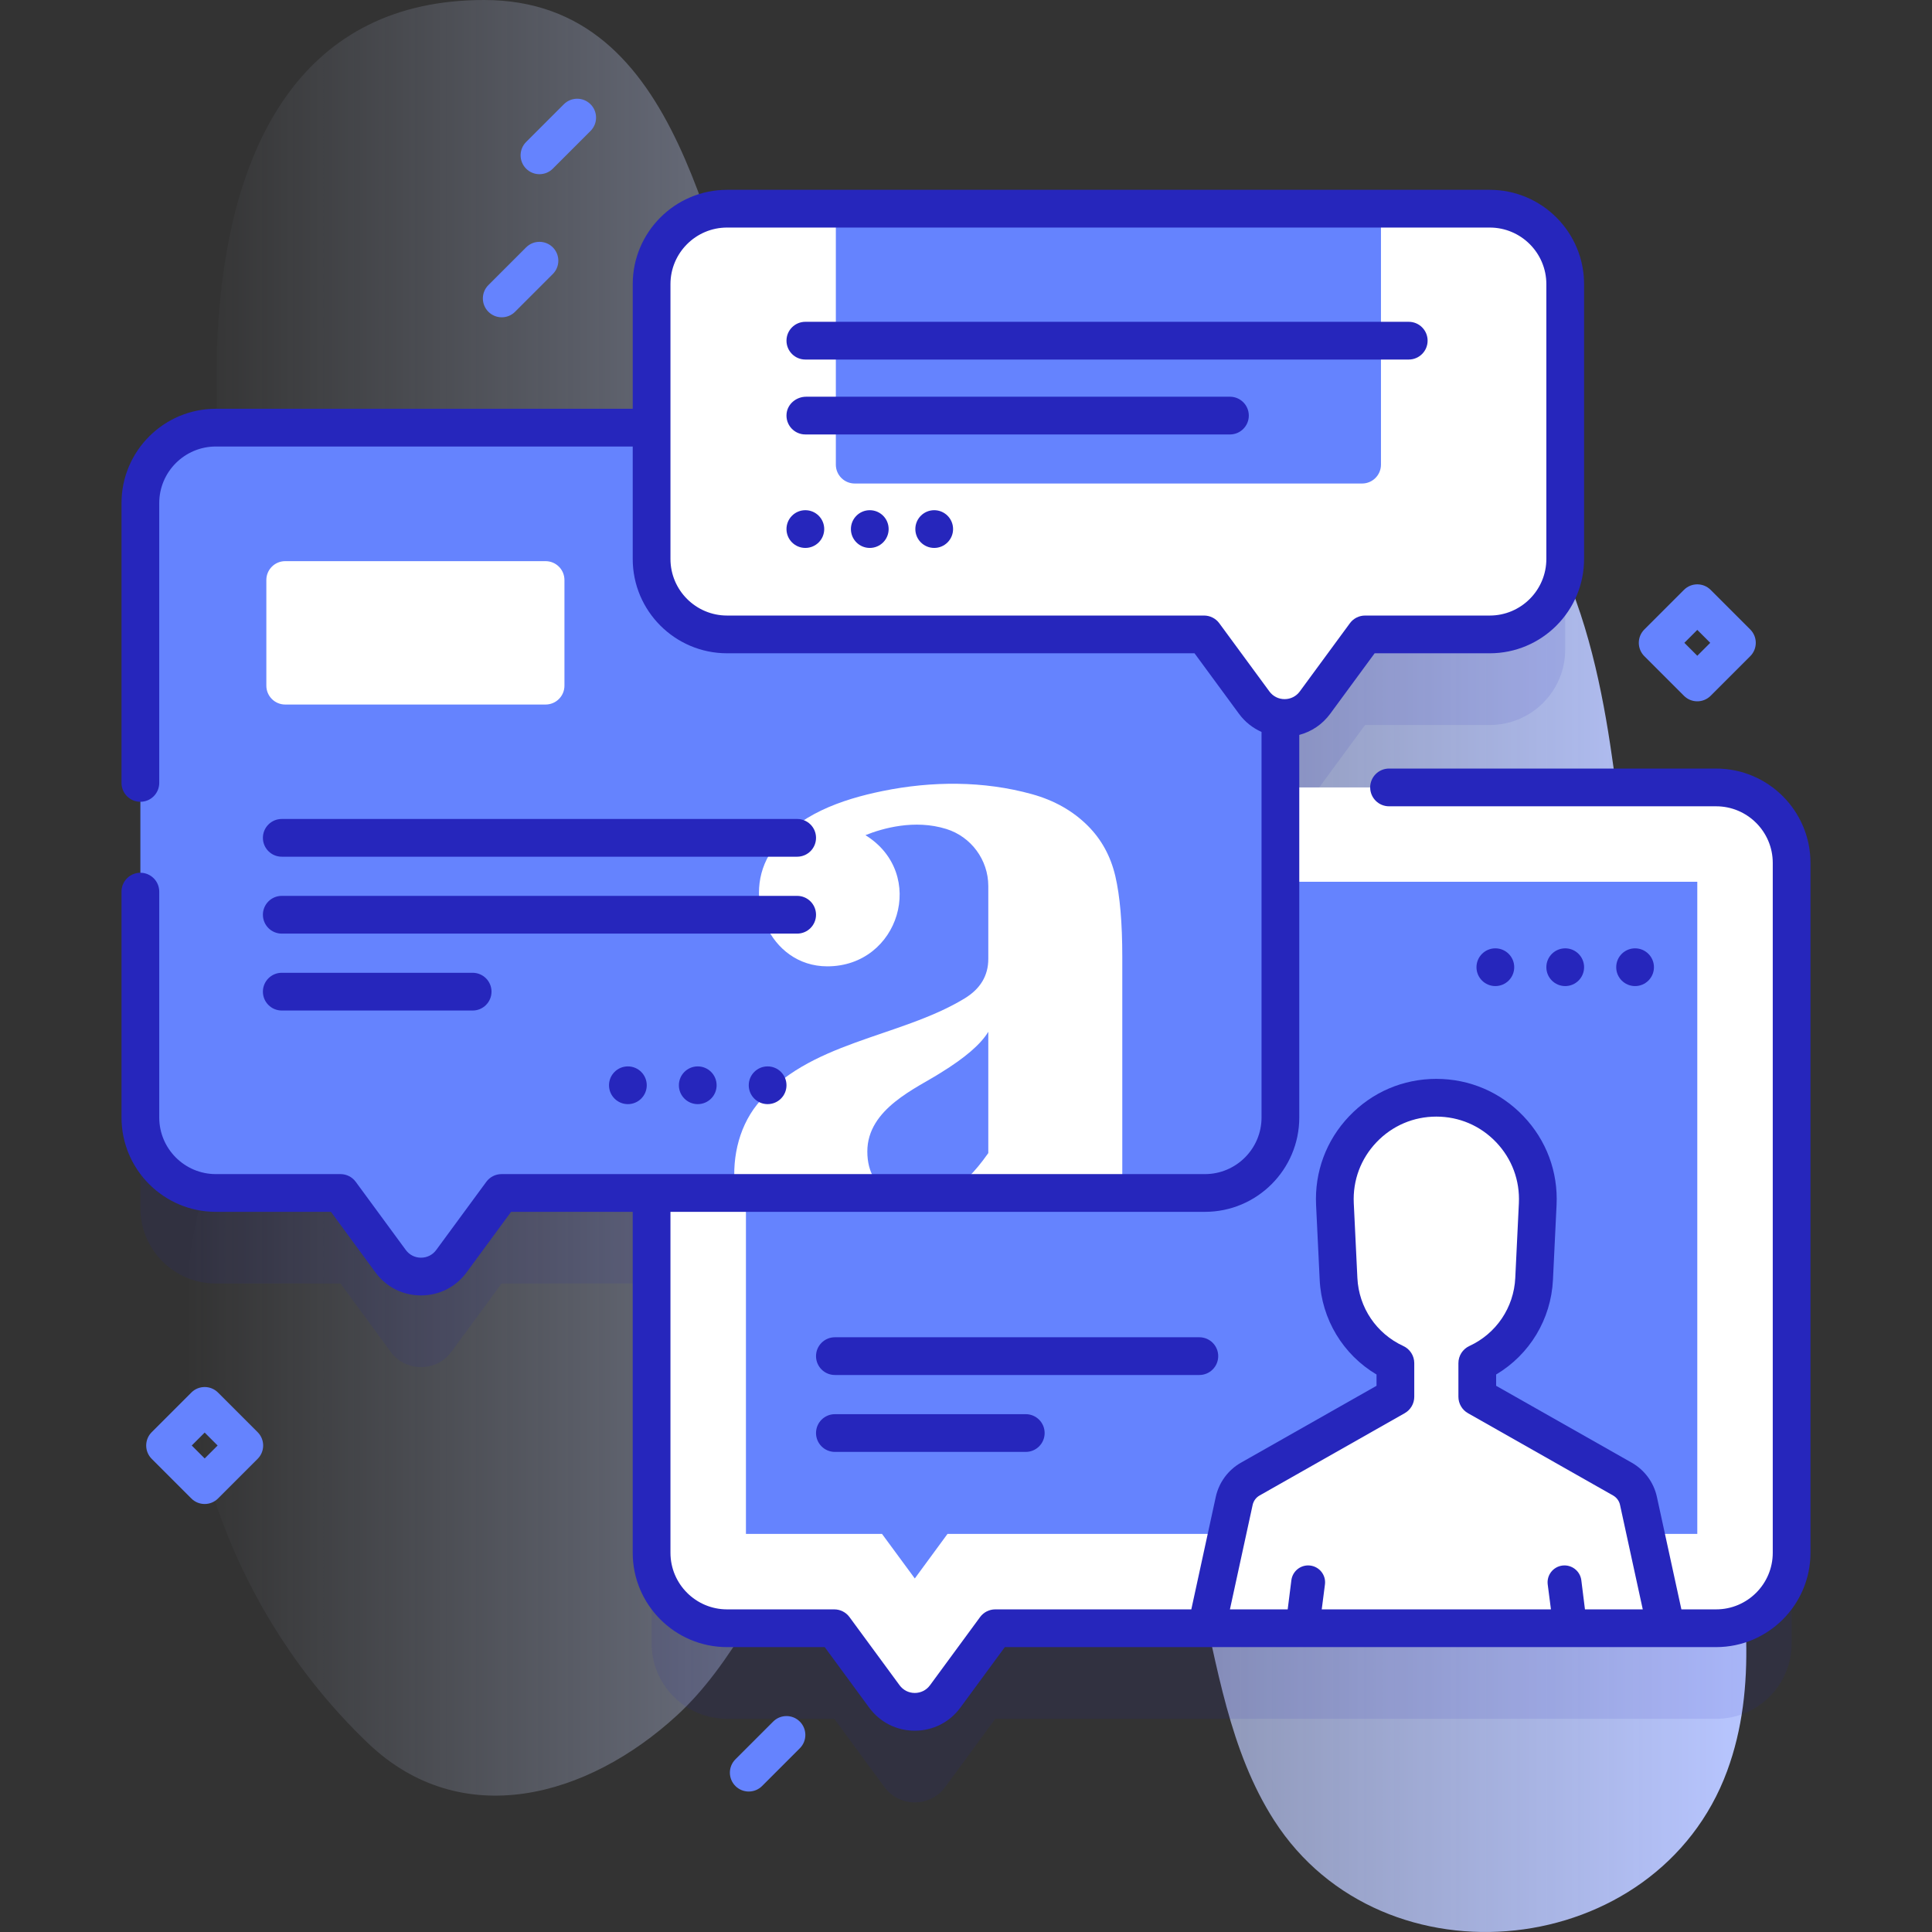 <?xml version="1.0" encoding="UTF-8" standalone="no"?><!-- icon666.com - MILLIONS OF FREE VECTOR ICONS --><svg width="1024" height="1024" id="Capa_1" enable-background="new 0 0 512 512" viewBox="0 0 512 512" xmlns="http://www.w3.org/2000/svg" xmlns:xlink="http://www.w3.org/1999/xlink"><rect x="0" y="0" width="512" height="512" fill="#333333" stroke="none"/><linearGradient id="SVGID_1_" gradientUnits="userSpaceOnUse" x1="49.207" x2="462.795" y1="256" y2="256"><stop offset="0" stop-color="#d2deff" stop-opacity="0"/><stop offset="1" stop-color="#b7c5ff"/></linearGradient><g><g><path d="m458.85 399.047c-10.558-66.196-22.228-132.225-31.674-198.589-4.92-34.57-16.441-80.786-56.098-86.815-42.363-6.44-59.54 41.956-93.493 52.295-35.114 10.693-61.021-32.248-74.519-62.705-15.875-35.818-21.419-103.233-74.795-103.233-95.701 0-75.428 151.32-48.628 210.644 14.614 32.35-12.071 65.578-22.978 96.201-19.059 53.512-.216 115.951 40.895 155.151 24.728 23.578 58.167 14.401 81.916-7.471 28.862-26.581 37.418-80.901 76.539-90.888 32.85-8.386 54.998 27.813 61.62 56.489 4.937 21.38 8.172 43.849 20.032 62.311 28.879 44.955 101.56 37.105 120.054-13.135 8.191-22.247 4.864-46.84 1.129-70.255z" fill="url(#SVGID_1_)"/></g><g><g><g><path d="m454.801 232.68h-115.48v-18.465c3.383.372 6.924-.966 9.166-4.017l13.276-18.07h33.036c11.046 0 20-8.954 20-20v-82.823c0-11.046-8.954-10-20-10h-202.12c-11.046 0-20 8.954-20 20v38.025h-115.478c-11.04 0-20 8.95-20 20v162.82c0 11.05 8.96 20 20 20h33.04l13.27 18.07c4 5.44 12.13 5.44 16.12 0l13.28-18.07h39.77v95.35c0 11.05 8.95 20 20 20h28.41l13.28 18.07c3.99 5.44 12.12 5.44 16.12 0l13.27-18.07h191.04c11.04 0 20-8.95 20-20v-182.82c0-11.05-8.96-20-20-20z" fill="#2626bc" opacity=".1"/><g><g><path d="m474.801 228.68v182.82c0 11.05-8.96 20-20 20h-191.04l-13.27 18.07c-4 5.44-12.13 5.44-16.12 0l-13.28-18.07h-28.41c-11.05 0-20-8.95-20-20v-182.82c0-11.05 8.95-20 20-20h262.12c11.04 0 20 8.95 20 20z" fill="#fff"/><path d="m449.801 233.68v172.82h-198.7l-8.67 11.81-8.69-11.81h-36.06v-172.82z" fill="#6583fe"/><g><g><g><g><path d="m441.557 431.499-7.352-33.765c-.529-2.424-2.068-4.517-4.227-5.75l-38.484-21.823v-13.12h-21.699v13.12l-38.476 21.823c-2.167 1.233-3.698 3.326-4.236 5.75l-7.342 33.765z" fill="#fff"/></g></g><g><g><path d="m407.513 319.111-.956 19.815c-.667 13.827-12.072 24.694-25.914 24.694-13.843 0-25.247-10.867-25.914-24.694l-.956-19.815c-.741-15.349 11.504-28.198 26.87-28.198 15.366 0 27.61 12.85 26.87 28.198z" fill="#fff"/></g></g></g></g></g><path d="m339.321 133.33v162.82c0 11.05-8.95 20-20 20h-186.41l-13.28 18.07c-3.99 5.44-12.12 5.44-16.12 0l-13.27-18.07h-33.04c-11.04 0-20-8.95-20-20v-162.82c0-11.05 8.96-20 20-20h262.12c11.05 0 20 8.95 20 20z" fill="#6583fe"/><g><path d="m235.76 316.152c-3.276-1.819-5.909-5.196-5.909-10.991 0-11.385 13.07-16.771 19.481-20.883 6.412-3.945 10.604-7.56 12.577-10.85v32.148c-3.594 5.08-6.886 8.538-11.293 10.576h46.804c0-.019-.001-.037-.001-.056v-62.474c0-9.04-.617-16.191-1.849-21.454-1.233-5.26-3.661-9.698-7.275-13.316-3.946-3.945-8.878-6.739-14.796-8.384-12.852-3.573-26.577-3.494-39.593-.837-10.807 2.205-22.768 6.273-29.332 15.756-8.379 12.106-.678 30.702 14.671 30.702 19.074.001 26.567-24.57 10.106-34.765 4.478-1.796 13.002-4.277 21.455-1.63 6.575 2.059 11.086 8.195 11.102 15.085v.103 19.235c0 4.439-2.096 7.934-6.288 10.481-17.339 10.534-41.636 11.343-54.992 28.112-5.138 6.451-6.897 15.234-5.673 23.444h40.805z" fill="#fff"/></g><g><path d="m394.799 55.305h-202.12c-11.046 0-20 8.954-20 20v72.822c0 11.046 8.954 20 20 20h126.415l13.276 18.07c3.996 5.439 12.122 5.439 16.118 0l13.276-18.07h33.036c11.046 0 20-8.954 20-20v-72.822c-.001-11.045-8.956-20-20.001-20z" fill="#fff"/><path d="m360.97 128.135h-134.463c-2.761 0-5-2.239-5-5v-67.83h144.463v67.83c0 2.762-2.239 5-5 5z" fill="#6583fe"/></g></g></g><path d="m144.584 186.708h-69c-2.761 0-5-2.239-5-5v-27.997c0-2.761 2.239-5 5-5h69c2.761 0 5 2.239 5 5v27.997c0 2.762-2.239 5-5 5z" fill="#fff"/><g fill="#2626bc"><path d="m454.799 203.677h-86.687c-2.762 0-5 2.239-5 5s2.238 5 5 5h86.687c8.271 0 15 6.729 15 15v182.823c0 8.271-6.729 15-15 15h-9.214l-6.495-29.833c-.83-3.802-3.248-7.092-6.646-9.032l-35.95-20.386v-2.992c8.869-5.278 14.551-14.624 15.057-25.09l.956-19.815c.425-8.803-2.689-17.165-8.77-23.545-6.08-6.38-14.282-9.894-23.095-9.894s-17.016 3.514-23.096 9.895-9.193 14.742-8.769 23.544l.955 19.816c.506 10.467 6.189 19.814 15.062 25.092v2.989l-35.949 20.39c-3.377 1.921-5.799 5.206-6.648 9.033l-6.486 29.828h-51.95c-1.591 0-3.088.757-4.029 2.04l-13.275 18.07c-.952 1.296-2.421 2.04-4.029 2.04-1.609 0-3.078-.743-4.03-2.04l-13.275-18.07c-.942-1.282-2.438-2.04-4.029-2.04h-28.414c-8.271 0-15-6.729-15-15v-90.35h141.643c13.785 0 25-11.215 25-25v-101.393c3.253-.863 6.131-2.79 8.194-5.598l11.777-16.031h30.506c13.785 0 25-11.215 25-25v-72.823c0-13.785-11.215-25-25-25h-202.12c-13.785 0-25 11.215-25 25v33.025h-110.479c-13.785 0-25 11.215-25 25v74.15c0 2.761 2.238 5 5 5s5-2.239 5-5v-74.15c0-8.271 6.729-15 15-15h110.478v29.797c0 13.785 11.215 25 25 25h123.883l11.778 16.031c1.58 2.151 3.644 3.772 5.981 4.812v102.18c0 8.271-6.729 15-15 15h-186.41c-1.591 0-3.087.757-4.029 2.039l-13.282 18.074c-.949 1.294-2.415 2.037-4.022 2.038-.001 0-.002 0-.003 0-1.61 0-3.081-.744-4.033-2.04l-13.27-18.07c-.942-1.283-2.438-2.041-4.03-2.041h-33.04c-8.271 0-15-6.729-15-15v-59.86c0-2.761-2.238-5-5-5s-5 2.239-5 5v59.86c0 13.785 11.215 25 25 25h30.508l11.772 16.032c2.859 3.889 7.266 6.118 12.092 6.118h.009c4.825-.003 9.228-2.234 12.077-6.119l11.781-16.031h32.237v90.35c0 13.785 11.215 25 25 25h25.883l11.777 16.031c2.857 3.889 7.263 6.119 12.089 6.119 4.825 0 9.231-2.23 12.088-6.119l11.777-16.031h175.319.005 13.182c13.785 0 25-11.215 25-25v-182.823c.001-13.785-11.214-25-24.999-25zm-131.677-38.51c-.942-1.282-2.438-2.04-4.029-2.04h-126.414c-8.271 0-15-6.729-15-15v-72.822c0-8.271 6.729-15 15-15h202.12c8.271 0 15 6.729 15 15v72.822c0 8.271-6.729 15-15 15h-33.037c-1.591 0-3.088.757-4.029 2.04l-13.275 18.071c-.952 1.296-2.421 2.04-4.03 2.04-1.607 0-3.076-.743-4.028-2.04zm8.842 233.65c.234-1.053.9-1.959 1.821-2.484l38.477-21.823c1.565-.888 2.533-2.549 2.533-4.349v-8.914c0-1.951-1.135-3.724-2.907-4.541-7.126-3.284-11.787-10.189-12.166-18.021l-.955-19.816c-.292-6.043 1.846-11.783 6.02-16.164 4.175-4.38 9.806-6.793 15.856-6.793s11.682 2.412 15.855 6.792c4.174 4.38 6.312 10.121 6.021 16.165l-.956 19.815c-.379 7.831-5.039 14.735-12.162 18.02-1.771.817-2.906 2.59-2.906 4.541v8.916c0 1.8.968 3.461 2.533 4.349l38.471 21.815c.931.532 1.595 1.434 1.821 2.471l6.031 27.702h-15.321l-.963-7.736c-.323-2.457-2.573-4.186-5.038-3.872-2.457.323-4.186 2.573-3.863 5.03l.851 6.578h-60.742l.849-6.578c.331-2.457-1.406-4.707-3.863-5.03-2.465-.323-4.707 1.415-5.03 3.872l-.977 7.736h-15.308z"/><circle cx="203.427" cy="287.606" r="5"/><circle cx="184.911" cy="287.606" r="5"/><circle cx="166.395" cy="287.606" r="5"/><path d="m74.672 247.417h136.583c2.761 0 5-2.238 5-5s-2.239-5-5-5h-136.583c-2.762 0-5 2.238-5 5s2.238 5 5 5z"/><path d="m74.672 267.799h50.583c2.761 0 5-2.238 5-5s-2.239-5-5-5h-50.583c-2.762 0-5 2.238-5 5s2.238 5 5 5z"/><path d="m74.672 227.036h136.583c2.761 0 5-2.238 5-5s-2.239-5-5-5h-136.583c-2.762 0-5 2.238-5 5s2.238 5 5 5z"/><path d="m322.838 359.388c0-2.762-2.239-5-5-5h-96.583c-2.762 0-5 2.238-5 5s2.238 5 5 5h96.583c2.761 0 5-2.239 5-5z"/><path d="m221.255 374.77c-2.762 0-5 2.238-5 5s2.238 5 5 5h50.583c2.761 0 5-2.238 5-5s-2.239-5-5-5z"/><circle cx="433.314" cy="256.321" r="5"/><circle cx="414.799" cy="256.321" r="5"/><circle cx="396.283" cy="256.321" r="5"/><circle cx="213.427" cy="140.208" r="5"/><circle cx="230.5" cy="140.208" r="5"/><circle cx="247.574" cy="140.208" r="5"/><path d="m213.427 95.282h159.903c2.762 0 5-2.238 5-5s-2.238-5-5-5h-159.903c-2.761 0-5 2.238-5 5s2.238 5 5 5z"/><path d="m325.948 105.135h-112.307c-2.612 0-4.944 1.91-5.191 4.51-.284 2.982 2.053 5.49 4.977 5.49h112.521c2.761 0 5-2.239 5-5s-2.239-5-5-5z"/></g></g><g><path d="m449.801 185.856c-1.279 0-2.56-.488-3.535-1.464l-10.5-10.5c-1.953-1.953-1.953-5.119 0-7.071l10.5-10.5c1.951-1.952 5.119-1.952 7.07 0l10.5 10.5c1.953 1.953 1.953 5.119 0 7.071l-10.5 10.5c-.976.976-2.256 1.464-3.535 1.464zm-3.429-15.5 3.429 3.429 3.429-3.429-3.429-3.429z" fill="#6583fe"/></g><g><path d="m54.242 398.575c-1.279 0-2.56-.488-3.535-1.464l-10.5-10.5c-1.953-1.953-1.953-5.119 0-7.071l10.5-10.5c1.951-1.952 5.119-1.952 7.07 0l10.5 10.5c1.953 1.953 1.953 5.119 0 7.071l-10.5 10.5c-.975.976-2.256 1.464-3.535 1.464zm-3.429-15.5 3.429 3.429 3.429-3.429-3.429-3.429z" fill="#6583fe"/></g><g><path d="m198.427 474.774c-1.279 0-2.56-.488-3.535-1.464-1.953-1.953-1.953-5.119 0-7.071l10-10c1.951-1.952 5.119-1.952 7.07 0 1.953 1.953 1.953 5.119 0 7.071l-10 10c-.976.976-2.256 1.464-3.535 1.464z" fill="#6583fe"/></g><g><path d="m132.964 84.087c-1.279 0-2.56-.488-3.535-1.464-1.953-1.953-1.953-5.119 0-7.071l10-10c1.951-1.952 5.119-1.952 7.07 0 1.953 1.953 1.953 5.119 0 7.071l-10 10c-.976.976-2.256 1.464-3.535 1.464z" fill="#6583fe"/></g><g><path d="m142.964 46.163c-1.279 0-2.56-.488-3.535-1.464-1.953-1.953-1.953-5.119 0-7.071l10-10c1.951-1.952 5.119-1.952 7.07 0 1.953 1.953 1.953 5.119 0 7.071l-10 10c-.976.976-2.256 1.464-3.535 1.464z" fill="#6583fe"/></g></g></g></svg>